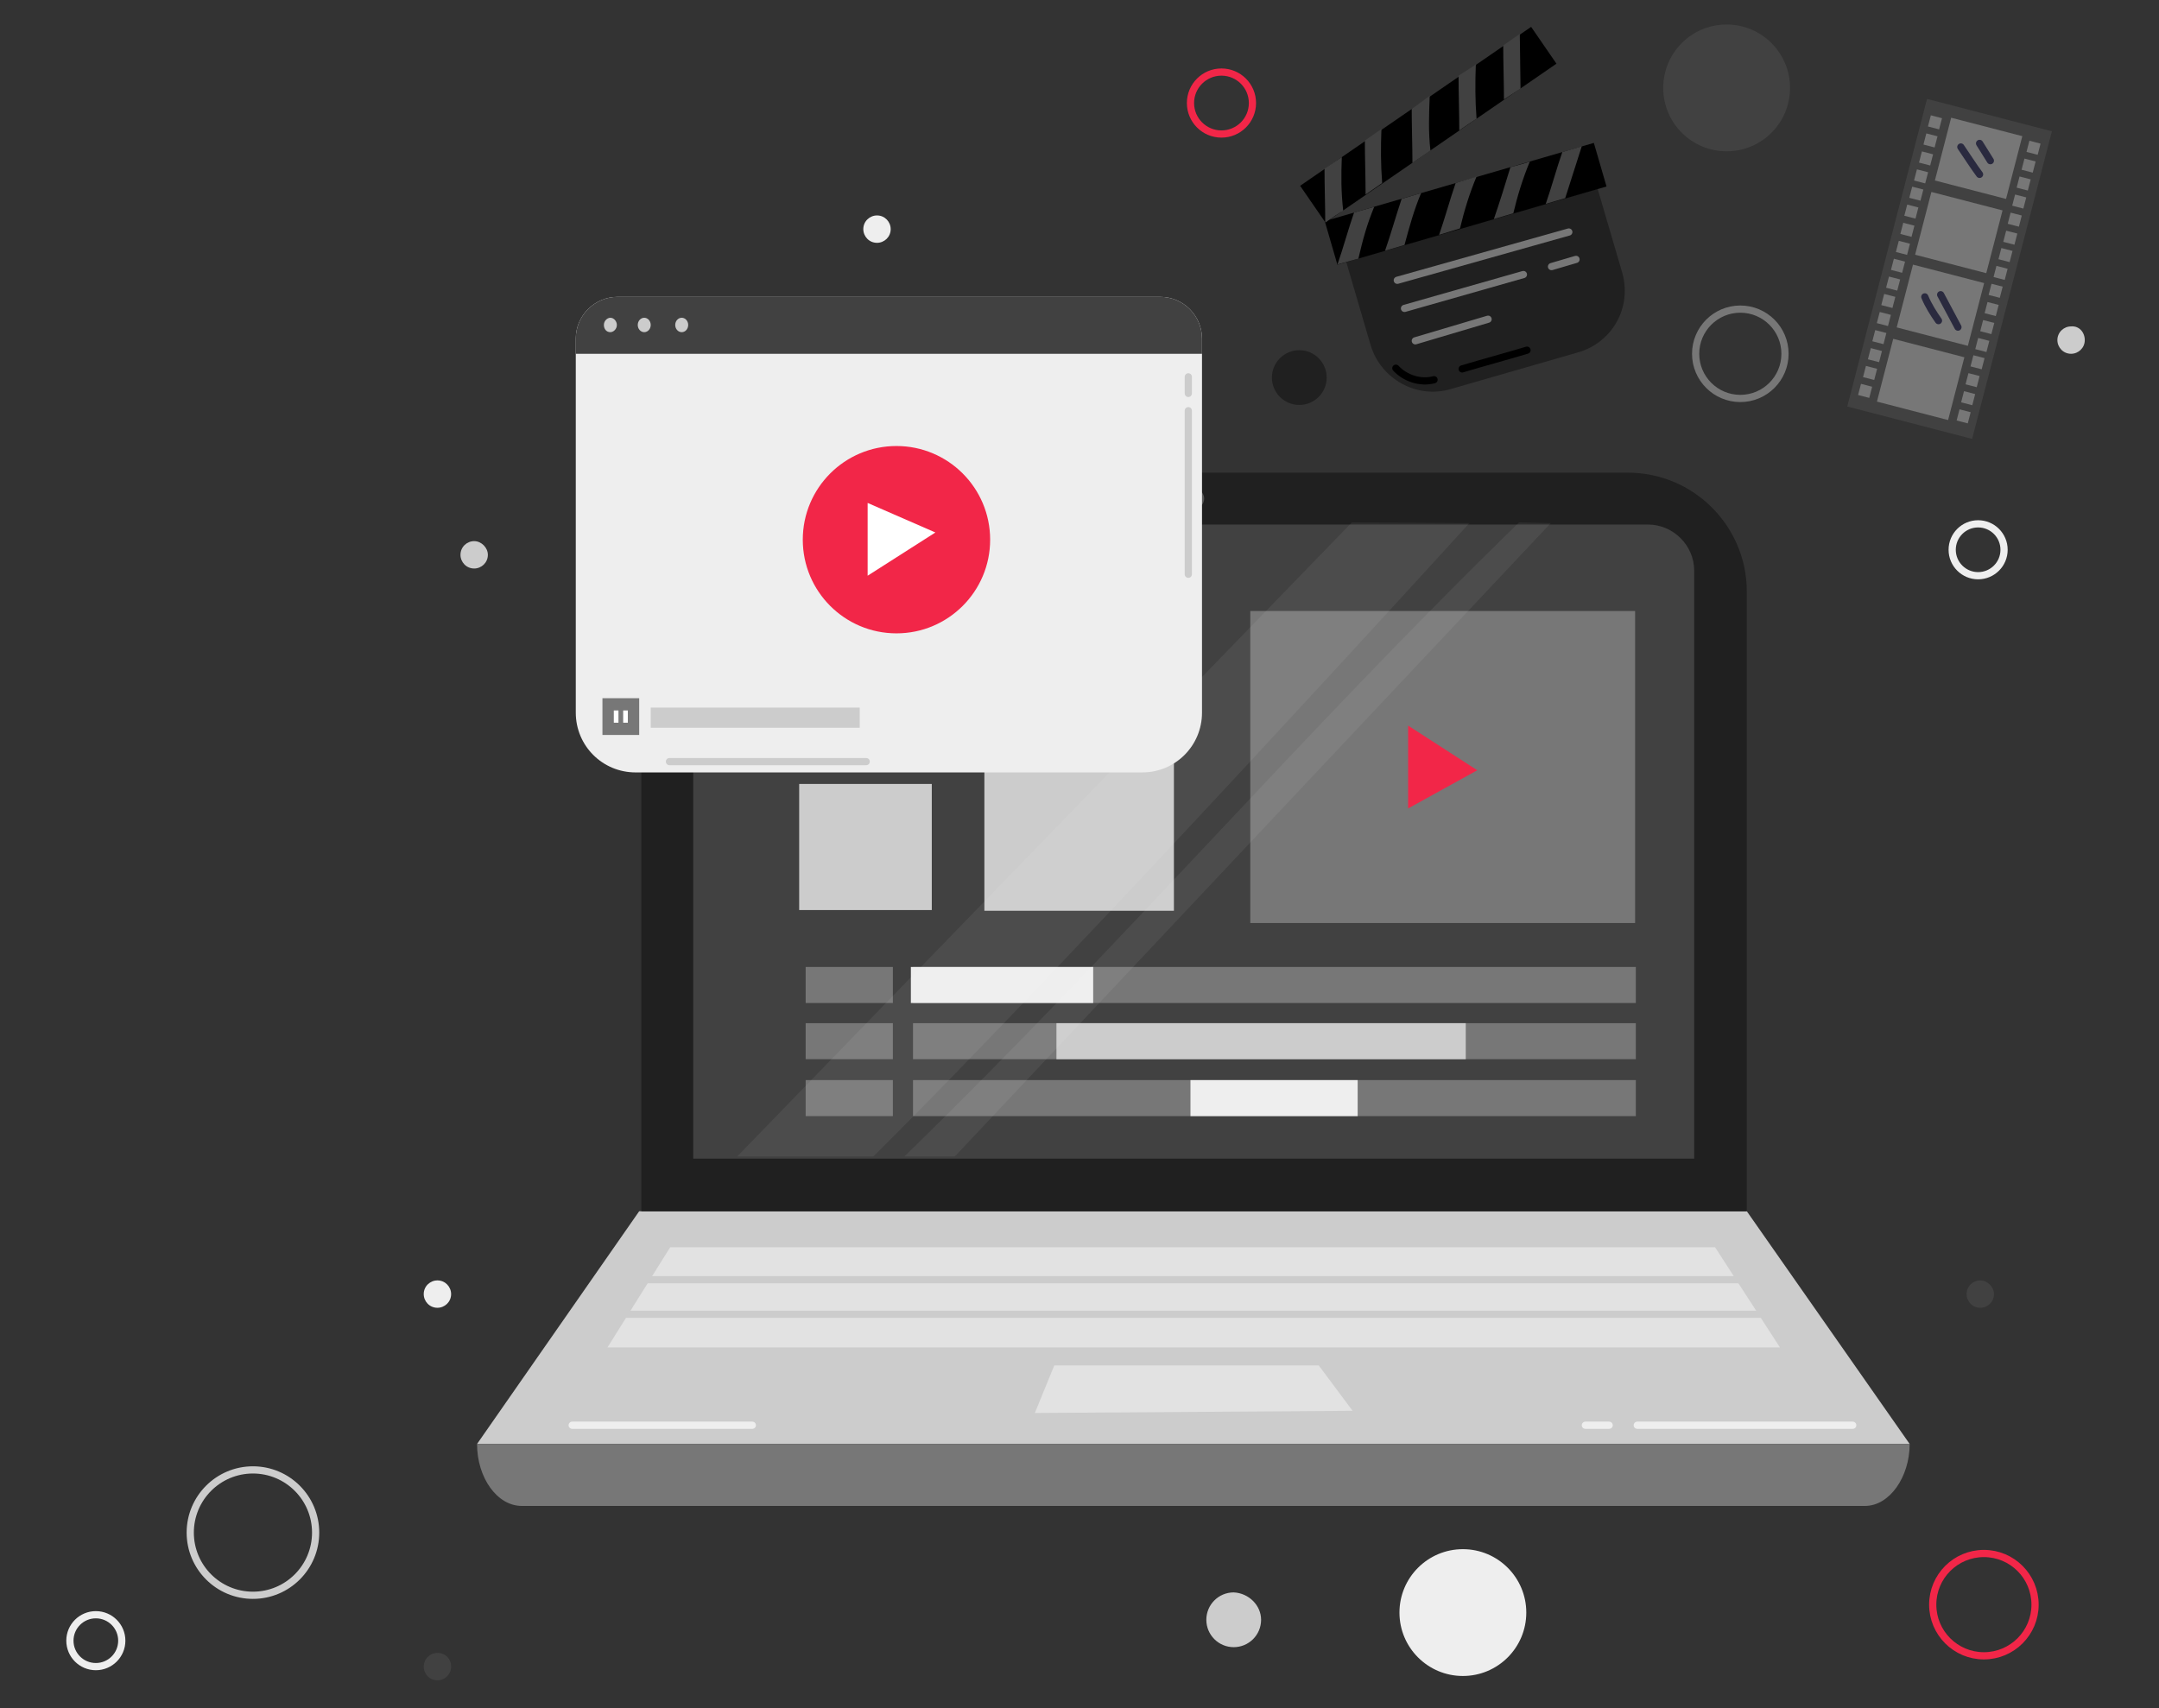 <?xml version="1.0" encoding="utf-8"?>
<!-- Generator: Adobe Illustrator 28.4.1, SVG Export Plug-In . SVG Version: 6.00 Build 0)  -->
<svg version="1.1" id="Layer_1" xmlns="http://www.w3.org/2000/svg" xmlns:xlink="http://www.w3.org/1999/xlink" x="0px" y="0px"
	 viewBox="0 0 299.6 237.1" style="enable-background:new 0 0 299.6 237.1;" xml:space="preserve">
<rect x="0" y="0" width="299.6" height="237.1" fill="#333333" stroke="none"/>
<style type="text/css">
	.st0{fill:#CCCCCC;}
	.st1{fill:#202020;}
	.st2{fill:#EEEEEE;}
	.st3{fill:#414141;}
	.st4{fill:none;stroke:#777777;stroke-width:1;stroke-miterlimit:10;}
	.st5{fill:none;stroke:#EEEEEE;stroke-miterlimit:10;}
	.st6{fill:none;stroke:#F22648;stroke-width:1;stroke-miterlimit:10;}
	.st7{fill:none;stroke:#CCCCCC;stroke-width:1;stroke-miterlimit:10.001;}
	.st8{fill:none;stroke:#F22648;stroke-miterlimit:10;}
	.st9{fill:none;stroke:#777777;stroke-linecap:round;stroke-linejoin:round;stroke-miterlimit:10;}
	.st10{fill:none;stroke:#000000;stroke-linecap:round;stroke-linejoin:round;stroke-miterlimit:10;}
	.st11{fill:#777777;}
	.st12{fill:none;stroke:#2A2A3F;stroke-linecap:round;stroke-linejoin:round;stroke-miterlimit:10;}
	.st13{opacity:0.62;fill:#EEEEEE;enable-background:new    ;}
	.st14{fill:none;stroke:#CCCCCC;stroke-miterlimit:10;}
	.st15{fill:none;stroke:#EEEEEE;stroke-linecap:round;stroke-linejoin:round;stroke-miterlimit:10;}
	.st16{fill:#F22648;}
	.st17{opacity:0.62;fill:#777777;enable-background:new    ;}
	.st18{opacity:6.000000e-02;fill:#FFFFFF;enable-background:new    ;}
	.st19{fill:none;stroke:#FFFFFF;stroke-width:0.645;stroke-miterlimit:10;}
	.st20{fill:none;stroke:#CCCCCC;stroke-linecap:round;stroke-linejoin:round;stroke-miterlimit:10;}
	.st21{fill:#FFFFFF;}
</style>
<g>
	<path class="st0" d="M175,224.8c0,2.1-1.7,3.8-3.8,3.8s-3.8-1.7-3.8-3.8s1.7-3.8,3.8-3.8C173.3,221.1,175,222.8,175,224.8z"/>
	<path class="st1" d="M184.1,52.4c0,2.1-1.7,3.8-3.8,3.8s-3.8-1.7-3.8-3.8s1.7-3.8,3.8-3.8C182.4,48.6,184.1,50.3,184.1,52.4z"/>
	<path class="st0" d="M289.3,47.2c0,1.1-0.9,1.9-1.9,1.9c-1.1,0-1.9-0.9-1.9-1.9c0-1.1,0.9-1.9,1.9-1.9
		C288.5,45.2,289.3,46.1,289.3,47.2z"/>
	<path class="st2" d="M123.6,31.8c0,1.1-0.9,1.9-1.9,1.9c-1.1,0-1.9-0.9-1.9-1.9c0-1.1,0.9-1.9,1.9-1.9
		C122.8,29.9,123.6,30.8,123.6,31.8z"/>
	<path class="st3" d="M276.7,179.6c0,1.1-0.9,1.9-1.9,1.9c-1.1,0-1.9-0.9-1.9-1.9c0-1.1,0.9-1.9,1.9-1.9
		C275.8,177.7,276.7,178.6,276.7,179.6z"/>
	<path class="st2" d="M62.6,179.6c0,1.1-0.9,1.9-1.9,1.9c-1.1,0-1.9-0.9-1.9-1.9c0-1.1,0.9-1.9,1.9-1.9
		C61.8,177.7,62.6,178.6,62.6,179.6z"/>
	<path class="st0" d="M67.7,77c0,1.1-0.9,1.9-1.9,1.9c-1.1,0-1.9-0.9-1.9-1.9c0-1.1,0.9-1.9,1.9-1.9C66.8,75.1,67.7,76,67.7,77z"/>
	<path class="st3" d="M62.6,231.3c0,1.1-0.9,1.9-1.9,1.9c-1.1,0-1.9-0.9-1.9-1.9c0-1.1,0.9-1.9,1.9-1.9
		C61.8,229.4,62.6,230.2,62.6,231.3z"/>
	<ellipse class="st4" cx="241.5" cy="49.1" rx="6.2" ry="6.2"/>
	<circle class="st5" cx="274.5" cy="76.3" r="3.6"/>
	<ellipse class="st6" cx="275.3" cy="222.7" rx="7.1" ry="7.1"/>
	<circle class="st5" cx="13.3" cy="227.7" r="3.6"/>
	<ellipse class="st7" cx="35.1" cy="212.7" rx="8.7" ry="8.7"/>
	<ellipse class="st2" cx="203" cy="223.8" rx="8.8" ry="8.8"/>
	<ellipse class="st3" cx="239.6" cy="12.2" rx="8.8" ry="8.8"/>
	<circle class="st8" cx="169.5" cy="14.3" r="4.3"/>
</g>
<g>
	<path class="st1" d="M219,48.9L201.3,54c-4.7,1.4-9.7-1.4-11.1-6.1l-3.4-11.6l34.9-10.1l3.4,11.6C226.5,42.6,223.8,47.5,219,48.9z"
		/>
	<g>
		<line class="st9" x1="193.9" y1="38.9" x2="217.7" y2="32.2"/>
		<line class="st9" x1="215.3" y1="37" x2="218.7" y2="36"/>
		<line class="st9" x1="194.9" y1="42.8" x2="211.4" y2="38.1"/>
		<line class="st9" x1="196.4" y1="47.3" x2="206.5" y2="44.3"/>
	</g>
	<g>
		<g>
			<rect x="184" y="25.2" transform="matrix(0.96 -0.279 0.279 0.96 0.161 57.83)" width="38.9" height="6.3"/>
			<path class="st3" d="M185.6,36.7c0.8-2.3,1.5-4.9,2.3-7.2l2.8-0.8c-1,2.4-1.6,4.6-2.2,7.2C188.4,35.9,186.4,36.5,185.6,36.7z"/>
			<path class="st3" d="M192.2,34.8c0.8-2.3,1.5-4.8,2.3-7.2l2.7-0.8c-1,2.4-1.6,4.6-2.3,7.2L192.2,34.8z"/>
			<path class="st3" d="M199.7,32.6c0.8-2.3,1.5-4.9,2.3-7.2l2.9-0.9c-1,2.4-1.7,4.7-2.3,7.2L199.7,32.6z"/>
			<path class="st3" d="M207.3,30.4c0.8-2.3,1.6-4.9,2.3-7.2c0,0,2.7-0.7,2.7-0.8c-1,2.4-1.7,4.7-2.3,7.2
				C210,29.6,207.3,30.4,207.3,30.4z"/>
			<path class="st3" d="M214.5,28.3c0.8-2.3,1.5-4.9,2.3-7.2l2.7-0.8l-2.3,7.2L214.5,28.3z"/>
		</g>
		<g>
			<rect x="178.7" y="14.2" transform="matrix(0.824 -0.567 0.567 0.824 25.118 115.408)" width="38.9" height="6.2"/>
			<path class="st3" d="M183.9,30.9c0-2.4-0.1-5.1-0.1-7.5l2.4-1.6c-0.1,2.6-0.1,4.9,0.2,7.5C186.3,29.2,184.6,30.4,183.9,30.9z"/>
			<path class="st3" d="M189.5,27c0-2.4-0.1-5.1-0.1-7.5l2.3-1.6c-0.1,2.6-0.1,4.9,0.1,7.5L189.5,27z"/>
			<path class="st3" d="M196,22.6c0-2.4-0.1-5.1-0.1-7.5l2.5-1.8c-0.1,2.6-0.2,5,0.1,7.6L196,22.6z"/>
			<path class="st3" d="M202.5,18.1c0-2.4-0.1-5.2-0.1-7.6c0,0,2.4-1.5,2.4-1.6c-0.1,2.6-0.1,5,0.1,7.6
				C204.8,16.5,202.5,18.1,202.5,18.1z"/>
			<path class="st3" d="M208.7,13.8c0-2.4-0.1-5.1-0.1-7.5l2.3-1.6l0.1,7.6L208.7,13.8z"/>
		</g>
	</g>
	<g>
		<path class="st10" d="M193.7,51.1c1.3,1.4,3.4,2.1,5.3,1.6"/>
		<path class="st10" d="M202.9,51.2c3-0.9,6-1.7,9-2.6"/>
	</g>
</g>
<g>
	<g>
		
			<rect x="248.5" y="28.4" transform="matrix(0.251 -0.968 0.968 0.251 166.476 289.837)" class="st3" width="44.1" height="17.9"/>
		
			<rect x="270.1" y="16.9" transform="matrix(0.251 -0.968 0.968 0.251 184.346 282.264)" class="st11" width="9" height="10.2"/>
		
			<rect x="267.4" y="27.2" transform="matrix(0.251 -0.968 0.968 0.251 172.309 287.368)" class="st11" width="9" height="10.2"/>
		
			<rect x="264.8" y="37.3" transform="matrix(0.251 -0.968 0.968 0.251 160.63 292.402)" class="st11" width="9" height="10.2"/>
		
			<rect x="262.1" y="47.6" transform="matrix(0.251 -0.968 0.968 0.251 148.595 297.501)" class="st11" width="9" height="10.2"/>
		<g>
			
				<rect x="281.4" y="19.7" transform="matrix(0.251 -0.968 0.968 0.251 191.513 288.531)" class="st11" width="1.6" height="1.6"/>
			
				<rect x="280.8" y="22.2" transform="matrix(0.251 -0.968 0.968 0.251 188.559 289.8)" class="st11" width="1.6" height="1.6"/>
			
				<rect x="280.1" y="24.7" transform="matrix(0.251 -0.968 0.968 0.251 185.632 290.979)" class="st11" width="1.6" height="1.6"/>
			
				<rect x="279.5" y="27.2" transform="matrix(0.251 -0.968 0.968 0.251 182.744 292.274)" class="st11" width="1.6" height="1.6"/>
			
				<rect x="278.8" y="29.7" transform="matrix(0.251 -0.968 0.968 0.251 179.881 293.482)" class="st11" width="1.6" height="1.6"/>
			
				<rect x="278.2" y="32.2" transform="matrix(0.251 -0.968 0.968 0.251 176.993 294.777)" class="st11" width="1.6" height="1.6"/>
			
				<rect x="277.5" y="34.6" transform="matrix(0.251 -0.968 0.968 0.251 174.178 295.909)" class="st11" width="1.6" height="1.6"/>
			
				<rect x="276.9" y="37.1" transform="matrix(0.251 -0.968 0.968 0.251 171.226 297.175)" class="st11" width="1.6" height="1.6"/>
			
				<rect x="276.2" y="39.6" transform="matrix(0.251 -0.968 0.968 0.251 168.298 298.354)" class="st11" width="1.6" height="1.6"/>
			
				<rect x="275.6" y="42.1" transform="matrix(0.251 -0.968 0.968 0.251 165.474 299.679)" class="st11" width="1.6" height="1.6"/>
			
				<rect x="275" y="44.6" transform="matrix(0.251 -0.968 0.968 0.251 162.594 300.972)" class="st11" width="1.6" height="1.6"/>
			
				<rect x="274.3" y="47.1" transform="matrix(0.251 -0.968 0.968 0.251 159.662 302.154)" class="st11" width="1.6" height="1.6"/>
			
				<rect x="273.7" y="49.5" transform="matrix(0.251 -0.968 0.968 0.251 156.828 303.367)" class="st11" width="1.6" height="1.6"/>
			
				<rect x="273" y="52" transform="matrix(0.251 -0.968 0.968 0.251 153.897 304.548)" class="st11" width="1.6" height="1.6"/>
			
				<rect x="272.4" y="54.5" transform="matrix(0.251 -0.968 0.968 0.251 151.012 305.841)" class="st11" width="1.6" height="1.6"/>
			
				<rect x="271.7" y="57" transform="matrix(0.251 -0.968 0.968 0.251 148.143 307.056)" class="st11" width="1.6" height="1.6"/>
		</g>
		<g>
			
				<rect x="267.8" y="16.2" transform="matrix(0.251 -0.968 0.968 0.251 184.638 272.716)" class="st11" width="1.6" height="1.6"/>
			
				<rect x="267.1" y="18.7" transform="matrix(0.251 -0.968 0.968 0.251 181.769 273.922)" class="st11" width="1.6" height="1.6"/>
			
				<rect x="266.5" y="21.2" transform="matrix(0.251 -0.968 0.968 0.251 178.886 275.215)" class="st11" width="1.6" height="1.6"/>
			
				<rect x="265.8" y="23.7" transform="matrix(0.251 -0.968 0.968 0.251 175.95 276.398)" class="st11" width="1.6" height="1.6"/>
			
				<rect x="265.2" y="26.1" transform="matrix(0.251 -0.968 0.968 0.251 173.12 277.616)" class="st11" width="1.6" height="1.6"/>
			
				<rect x="264.5" y="28.6" transform="matrix(0.251 -0.968 0.968 0.251 170.185 278.798)" class="st11" width="1.6" height="1.6"/>
			
				<rect x="263.9" y="31.1" transform="matrix(0.251 -0.968 0.968 0.251 167.366 280.118)" class="st11" width="1.6" height="1.6"/>
			
				<rect x="263.3" y="33.6" transform="matrix(0.251 -0.968 0.968 0.251 164.478 281.413)" class="st11" width="1.6" height="1.6"/>
			
				<rect x="262.6" y="36.1" transform="matrix(0.251 -0.968 0.968 0.251 161.55 282.593)" class="st11" width="1.6" height="1.6"/>
			
				<rect x="262" y="38.6" transform="matrix(0.251 -0.968 0.968 0.251 158.603 283.859)" class="st11" width="1.6" height="1.6"/>
			
				<rect x="261.3" y="41" transform="matrix(0.251 -0.968 0.968 0.251 155.787 284.991)" class="st11" width="1.6" height="1.6"/>
			
				<rect x="260.7" y="43.5" transform="matrix(0.251 -0.968 0.968 0.251 152.9 286.285)" class="st11" width="1.6" height="1.6"/>
			<rect x="260" y="46" transform="matrix(0.251 -0.968 0.968 0.251 150.031 287.496)" class="st11" width="1.6" height="1.6"/>
			
				<rect x="259.4" y="48.5" transform="matrix(0.251 -0.968 0.968 0.251 147.147 288.789)" class="st11" width="1.6" height="1.6"/>
			
				<rect x="258.8" y="51" transform="matrix(0.251 -0.968 0.968 0.251 144.204 290.052)" class="st11" width="1.6" height="1.6"/>
			
				<rect x="258.1" y="53.5" transform="matrix(0.251 -0.968 0.968 0.251 141.274 291.233)" class="st11" width="1.6" height="1.6"/>
		</g>
	</g>
	<path class="st12" d="M272.1,20.4c0.9,1.3,1.7,2.6,2.6,3.8"/>
	<path class="st12" d="M274.7,19.9c0.5,0.8,1,1.6,1.5,2.4"/>
	<path class="st12" d="M267.1,41.2c0.5,1.2,1.2,2.3,1.9,3.3"/>
	<path class="st12" d="M269.3,40.9c0.8,1.5,1.6,3,2.4,4.5"/>
</g>
<g>
	<g>
		<g>
			<polygon class="st0" points="66.2,200.4 88.7,168.1 242.4,168.1 265,200.4 			"/>
			<polygon class="st13" points="146.3,189.5 183,189.5 187.7,195.8 143.6,196.1 			"/>
			<path class="st11" d="M66.2,200.4L66.2,200.4c0,4.7,2.8,8.6,6.2,8.6h186.4c3.4,0,6.2-4,6.2-8.6l0,0"/>
			<g>
				<polygon class="st13" points="93,173.1 238,173.1 247,187 84.3,187 				"/>
				<line class="st14" x1="84.7" y1="182.4" x2="246.8" y2="182.4"/>
				<line class="st14" x1="84.7" y1="177.6" x2="246.8" y2="177.6"/>
			</g>
			<line class="st15" x1="257.1" y1="197.8" x2="227.2" y2="197.8"/>
			<line class="st15" x1="220" y1="197.8" x2="223.3" y2="197.8"/>
			<line class="st15" x1="79.4" y1="197.8" x2="104.4" y2="197.8"/>
		</g>
		<g>
			<path class="st1" d="M242.4,168.1H89v-86c0-9.1,7.4-16.5,16.5-16.5h120.4c9.1,0,16.5,7.4,16.5,16.5V168.1z"/>
			<g>
				<path class="st3" d="M96.2,160.8V79.2c0-3.5,2.9-6.4,6.4-6.4h126.1c3.5,0,6.4,2.9,6.4,6.4v81.6L96.2,160.8L96.2,160.8z"/>
				<g>
					<g>
						<rect x="110.9" y="84.8" class="st0" width="52.2" height="13.3"/>
						<rect x="110.9" y="108.8" class="st0" width="18.4" height="17.5"/>
						<rect x="136.6" y="102.2" class="st0" width="26.3" height="24.2"/>
					</g>
					<g>
						<rect x="173.5" y="84.8" class="st11" width="53.4" height="43.3"/>
						<polygon class="st16" points="195.4,100.7 195.4,112.2 205,106.9 						"/>
					</g>
					<g>
						<rect x="111.8" y="134.2" class="st11" width="12.1" height="5"/>
						<rect x="126.7" y="134.2" class="st11" width="100.3" height="5"/>
						<rect x="126.4" y="134.2" class="st2" width="25.3" height="5"/>
					</g>
					<g>
						<rect x="111.8" y="142" class="st11" width="12.1" height="5"/>
						<rect x="126.7" y="142" class="st11" width="100.3" height="5"/>
						<rect x="146.6" y="142" class="st0" width="56.8" height="5"/>
					</g>
					<g>
						<rect x="111.8" y="149.9" class="st11" width="12.1" height="5"/>
						<rect x="126.7" y="149.9" class="st11" width="100.3" height="5"/>
						<rect x="165.2" y="149.9" class="st2" width="23.2" height="5"/>
					</g>
				</g>
			</g>
			<circle class="st17" cx="165.7" cy="69.2" r="1.4"/>
		</g>
	</g>
	<g>
		<path class="st18" d="M102.3,160.5l85.3-88l16.3,0.1c0,0-53.5,58.9-82.7,87.9H102.3z"/>
		<path class="st18" d="M125.5,160.5c30.4-29.6,54.9-58.4,85.3-88l4.4,0.1l-82.7,87.9H125.5z"/>
	</g>
</g>
<g>
	<path class="st2" d="M158.5,107.2H88.2c-4.6,0-8.3-3.7-8.3-8.3V47c0-3.2,2.6-5.8,5.8-5.8H161c3.2,0,5.8,2.6,5.8,5.8v51.9
		C166.8,103.5,163.1,107.2,158.5,107.2z"/>
	<path class="st3" d="M166.8,49.1H79.9V47c0-3.2,2.6-5.8,5.8-5.8H161c3.2,0,5.8,2.6,5.8,5.8V49.1z"/>
	<g>
		<path class="st0" d="M85.6,45.1c0,0.6-0.5,1-0.9,1c-0.6,0-0.9-0.5-0.9-1c0-0.6,0.5-1,0.9-1C85.2,44.1,85.6,44.6,85.6,45.1z"/>
		<ellipse class="st0" cx="89.4" cy="45.1" rx="0.9" ry="1"/>
		<ellipse class="st0" cx="94.6" cy="45.1" rx="0.9" ry="1"/>
	</g>
	<g>
		<rect x="83.6" y="96.9" class="st11" width="5.1" height="5.1"/>
		<g>
			<line class="st19" x1="85.5" y1="100.3" x2="85.5" y2="98.6"/>
			<line class="st19" x1="86.8" y1="100.3" x2="86.8" y2="98.6"/>
		</g>
	</g>
	<g>
		<rect x="90.3" y="98.2" class="st2" width="69.9" height="2.8"/>
		<rect x="90.3" y="98.2" class="st0" width="29" height="2.8"/>
	</g>
	<g>
		<g>
			<line class="st20" x1="164.9" y1="57" x2="164.9" y2="79.7"/>
			<line class="st20" x1="164.9" y1="52.3" x2="164.9" y2="54.6"/>
		</g>
		<line class="st20" x1="92.9" y1="105.7" x2="120.2" y2="105.7"/>
	</g>
	<g>
		<g>
			<ellipse class="st16" cx="124.4" cy="74.9" rx="13" ry="13"/>
			<polygon class="st21" points="120.4,79.9 120.4,69.8 129.8,73.9 			"/>
		</g>
	</g>
</g>
</svg>
